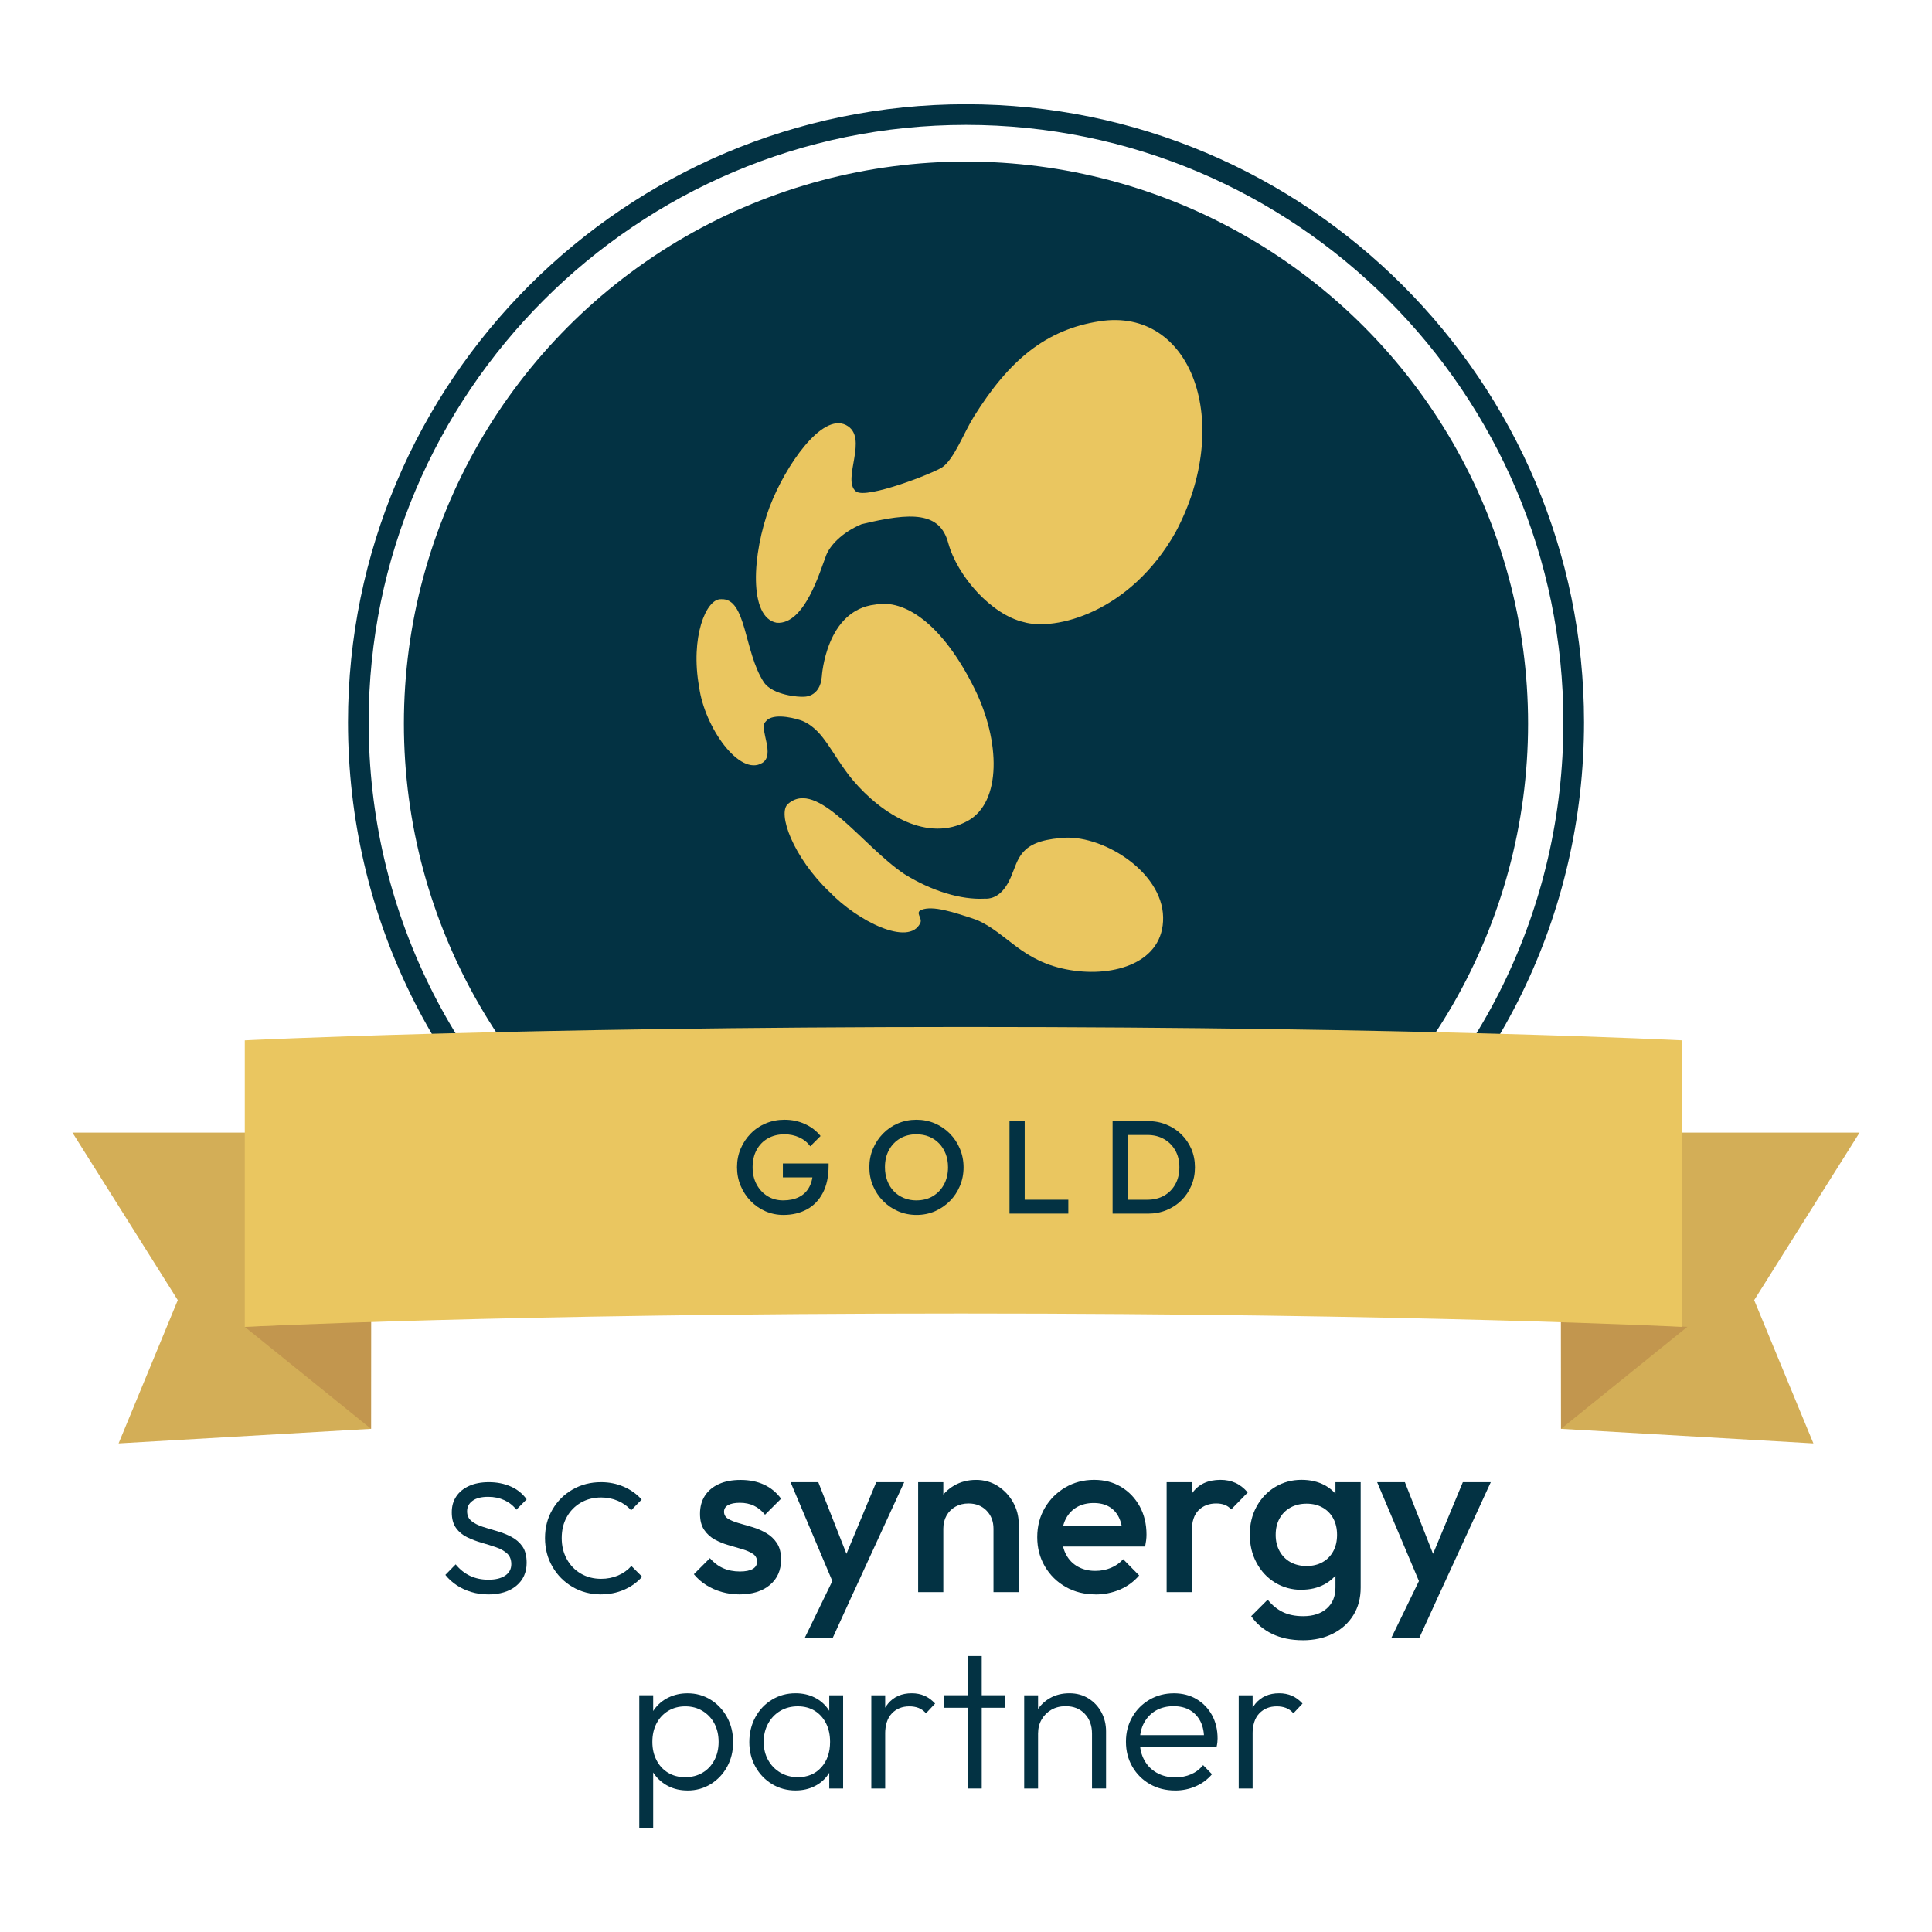 <svg xmlns="http://www.w3.org/2000/svg" id="Ebene_1" viewBox="0 0 566.93 566.93"><defs><style>      .cls-1 {        fill: #033243;      }      .cls-2 {        fill: #d3ae57;      }      .cls-3 {        fill: #c2964e;      }      .cls-4 {        fill: #eac660;      }    </style></defs><g><path class="cls-1" d="M143.19,467.86c-1.7,0-3.34-.24-4.91-.71-1.57-.47-2.99-1.13-4.27-1.98-1.27-.85-2.39-1.86-3.32-3.03l3.02-3.09c1.25,1.52,2.68,2.65,4.27,3.39,1.59.74,3.37,1.11,5.34,1.11,2.11,0,3.75-.41,4.94-1.21,1.19-.81,1.78-1.93,1.78-3.36,0-1.34-.43-2.4-1.27-3.16-.85-.76-1.94-1.36-3.26-1.81-1.32-.45-2.72-.89-4.2-1.31-1.48-.43-2.89-.96-4.23-1.61-1.34-.65-2.43-1.56-3.26-2.72-.83-1.16-1.25-2.69-1.25-4.57s.44-3.35,1.31-4.67c.87-1.32,2.13-2.35,3.76-3.09,1.63-.74,3.57-1.11,5.81-1.11,2.38,0,4.53.43,6.45,1.28,1.93.85,3.47,2.11,4.64,3.76l-3.02,3.03c-.94-1.21-2.12-2.14-3.53-2.79-1.42-.65-2.99-.98-4.74-.98-2.02,0-3.55.39-4.6,1.18-1.06.78-1.58,1.8-1.58,3.06s.43,2.16,1.28,2.86c.85.7,1.94,1.25,3.26,1.68,1.32.43,2.72.85,4.2,1.27,1.48.43,2.89.99,4.23,1.68,1.34.7,2.43,1.64,3.26,2.82.83,1.19,1.24,2.79,1.24,4.81,0,2.82-1.02,5.08-3.05,6.76-2.04,1.68-4.81,2.52-8.3,2.52Z"></path><path class="cls-1" d="M176.39,467.86c-3.09,0-5.88-.73-8.37-2.18-2.49-1.46-4.46-3.44-5.91-5.95-1.46-2.51-2.18-5.31-2.18-8.4s.72-5.88,2.18-8.37c1.45-2.49,3.43-4.45,5.91-5.88,2.49-1.43,5.28-2.15,8.37-2.15,2.38,0,4.59.45,6.65,1.34,2.06.89,3.81,2.15,5.25,3.76l-3.09,3.16c-1.07-1.21-2.38-2.14-3.9-2.79-1.52-.65-3.16-.98-4.91-.98-2.24,0-4.23.52-5.98,1.54-1.75,1.03-3.12,2.43-4.1,4.21-.98,1.77-1.48,3.82-1.48,6.15s.49,4.34,1.48,6.15c.98,1.81,2.35,3.24,4.1,4.27,1.75,1.03,3.74,1.55,5.98,1.55,1.79,0,3.45-.33,4.98-.98,1.52-.65,2.82-1.58,3.9-2.79l3.16,3.16c-1.48,1.66-3.26,2.94-5.34,3.83-2.08.89-4.31,1.34-6.69,1.34Z"></path><path class="cls-1" d="M216.99,467.86c-1.79,0-3.52-.24-5.18-.71-1.66-.47-3.18-1.14-4.57-2.02-1.39-.87-2.6-1.94-3.63-3.19l4.7-4.71c1.12,1.3,2.41,2.28,3.86,2.93,1.46.65,3.11.98,4.94.98,1.66,0,2.91-.25,3.76-.74.85-.49,1.28-1.21,1.28-2.15s-.4-1.75-1.21-2.28c-.81-.54-1.85-1-3.13-1.38-1.28-.38-2.62-.78-4.03-1.18-1.41-.4-2.76-.95-4.03-1.64-1.27-.7-2.32-1.65-3.13-2.86-.81-1.21-1.21-2.77-1.21-4.7,0-2.06.48-3.83,1.44-5.31.96-1.48,2.33-2.62,4.1-3.42,1.77-.81,3.89-1.21,6.35-1.21,2.6,0,4.9.46,6.89,1.38,1.99.92,3.67,2.3,5.01,4.13l-4.71,4.7c-.94-1.16-2.02-2.04-3.22-2.62-1.21-.58-2.6-.88-4.17-.88-1.48,0-2.62.23-3.43.67-.81.45-1.21,1.1-1.21,1.95,0,.89.4,1.59,1.21,2.08.81.49,1.85.92,3.13,1.28,1.27.36,2.62.75,4.03,1.17,1.41.43,2.76,1.01,4.03,1.75s2.32,1.72,3.13,2.96c.81,1.23,1.21,2.83,1.21,4.8,0,3.14-1.1,5.63-3.3,7.46-2.2,1.84-5.18,2.76-8.94,2.76Z"></path><path class="cls-1" d="M245.76,467.53l-13.78-32.6h8.14l9.41,23.93h-2.35l9.95-23.93h8.2l-14.99,32.6h-4.57ZM236.14,480.64l10.02-20.64,4.17,7.53-5.98,13.11h-8.2Z"></path><path class="cls-1" d="M269.42,467.19v-32.26h7.39v32.26h-7.39ZM291.53,467.19v-18.62c0-2.15-.69-3.92-2.05-5.31-1.37-1.39-3.13-2.08-5.28-2.08-1.43,0-2.71.31-3.83.94-1.12.63-1.99,1.5-2.62,2.62-.63,1.12-.94,2.4-.94,3.83l-2.89-1.61c0-2.47.54-4.65,1.61-6.55,1.08-1.9,2.57-3.4,4.47-4.5s4.04-1.65,6.42-1.65,4.57.62,6.45,1.85c1.88,1.24,3.36,2.82,4.44,4.77,1.07,1.95,1.61,3.98,1.61,6.08v20.23h-7.39Z"></path><path class="cls-1" d="M321.44,467.86c-3.22,0-6.13-.73-8.7-2.18-2.58-1.46-4.62-3.46-6.12-6.02-1.5-2.55-2.25-5.42-2.25-8.6s.74-6.04,2.22-8.57c1.48-2.53,3.49-4.54,6.02-6.02,2.53-1.48,5.34-2.22,8.43-2.22s5.65.7,7.96,2.08c2.31,1.39,4.12,3.3,5.45,5.72,1.32,2.42,1.98,5.17,1.98,8.26,0,.54-.03,1.09-.1,1.65-.07.56-.17,1.17-.3,1.85h-26.48v-6.05h22.65l-2.76,2.42c-.09-1.97-.47-3.63-1.14-4.97-.67-1.34-1.62-2.38-2.86-3.09-1.24-.72-2.75-1.07-4.54-1.07s-3.51.4-4.91,1.21c-1.39.81-2.46,1.94-3.22,3.4-.76,1.45-1.14,3.19-1.14,5.21s.4,3.79,1.21,5.31c.81,1.52,1.95,2.7,3.43,3.53,1.48.83,3.18,1.25,5.11,1.25,1.66,0,3.19-.29,4.6-.88,1.41-.58,2.61-1.43,3.6-2.55l4.7,4.77c-1.57,1.84-3.47,3.22-5.71,4.17-2.24.94-4.62,1.41-7.13,1.41Z"></path><path class="cls-1" d="M342.34,467.19v-32.26h7.39v32.26h-7.39ZM349.74,449.24l-2.55-1.27c0-4.08.9-7.38,2.72-9.92,1.81-2.53,4.56-3.8,8.23-3.8,1.61,0,3.07.29,4.37.88,1.3.58,2.51,1.52,3.63,2.82l-4.84,4.97c-.58-.63-1.23-1.07-1.95-1.34-.72-.27-1.55-.4-2.49-.4-2.06,0-3.76.65-5.11,1.95-1.34,1.3-2.02,3.34-2.02,6.11Z"></path><path class="cls-1" d="M381.93,466.52c-2.87,0-5.46-.71-7.77-2.12-2.31-1.41-4.12-3.35-5.44-5.82-1.33-2.46-1.98-5.22-1.98-8.27s.66-5.78,1.98-8.2c1.32-2.42,3.13-4.34,5.44-5.75,2.31-1.41,4.9-2.12,7.77-2.12,2.55,0,4.79.52,6.72,1.54,1.93,1.03,3.43,2.46,4.5,4.27,1.07,1.81,1.61,3.93,1.61,6.35v7.93c0,2.38-.55,4.48-1.65,6.32-1.1,1.84-2.61,3.27-4.54,4.3-1.93,1.03-4.15,1.54-6.65,1.54ZM382.27,481.31c-3.41,0-6.39-.62-8.94-1.85-2.56-1.23-4.62-2.97-6.18-5.21l4.84-4.84c1.3,1.61,2.78,2.83,4.44,3.63s3.65,1.21,5.98,1.21c2.91,0,5.22-.75,6.92-2.25,1.7-1.5,2.55-3.55,2.55-6.15v-7.93l1.28-7.12-1.28-7.19v-8.67h7.4v30.92c0,3.09-.72,5.79-2.15,8.1-1.43,2.31-3.42,4.12-5.98,5.41-2.55,1.3-5.51,1.95-8.87,1.95ZM383.41,459.53c1.79,0,3.36-.38,4.7-1.14,1.34-.76,2.39-1.83,3.13-3.2.74-1.36,1.11-2.96,1.11-4.8s-.37-3.44-1.11-4.81c-.74-1.37-1.78-2.43-3.13-3.2-1.34-.76-2.91-1.14-4.7-1.14s-3.37.38-4.74,1.14c-1.37.76-2.43,1.83-3.19,3.2-.76,1.36-1.14,2.97-1.14,4.81s.38,3.38,1.14,4.77c.76,1.39,1.82,2.47,3.19,3.23,1.37.76,2.95,1.14,4.74,1.14Z"></path><path class="cls-1" d="M417.89,467.53l-13.78-32.6h8.14l9.41,23.93h-2.35l9.95-23.93h8.2l-14.99,32.6h-4.57ZM408.27,480.64l10.02-20.64,4.17,7.53-5.98,13.11h-8.2Z"></path></g><g><path class="cls-1" d="M187.59,536.34v-38.87h4.08v6.98l-.81,6.63.81,6.69v18.56h-4.08ZM201.73,525.4c-2.09,0-3.97-.43-5.64-1.28-1.67-.86-3.03-2.03-4.1-3.52-1.06-1.49-1.71-3.23-1.94-5.21v-8.55c.23-2.02.89-3.77,1.97-5.27,1.09-1.49,2.48-2.65,4.17-3.46,1.69-.81,3.53-1.22,5.55-1.22,2.53,0,4.79.63,6.81,1.89,2.02,1.26,3.62,2.97,4.8,5.12,1.18,2.15,1.78,4.59,1.78,7.31s-.59,5.08-1.75,7.21c-1.16,2.14-2.77,3.83-4.8,5.1-2.04,1.26-4.31,1.89-6.84,1.89ZM201.04,521.5c1.94,0,3.65-.44,5.11-1.31,1.48-.87,2.63-2.09,3.47-3.67s1.25-3.37,1.25-5.38-.42-3.86-1.25-5.41c-.83-1.55-1.99-2.77-3.47-3.67-1.47-.89-3.15-1.34-5.06-1.34s-3.58.45-5.04,1.34c-1.45.89-2.59,2.12-3.4,3.67-.81,1.55-1.22,3.35-1.22,5.41s.41,3.81,1.22,5.38c.81,1.57,1.94,2.79,3.37,3.67,1.44.87,3.11,1.31,5.01,1.31Z"></path><path class="cls-1" d="M233.5,525.4c-2.6,0-4.92-.63-6.98-1.89-2.06-1.26-3.68-2.96-4.86-5.1-1.18-2.13-1.78-4.54-1.78-7.21s.6-5.15,1.78-7.31c1.17-2.15,2.79-3.86,4.86-5.12,2.06-1.26,4.36-1.89,6.92-1.89,2.09,0,3.96.42,5.62,1.25,1.65.83,2.98,2,4.02,3.49,1.02,1.5,1.66,3.23,1.88,5.21v8.55c-.23,1.98-.86,3.73-1.88,5.24-1.03,1.52-2.37,2.69-4.02,3.52-1.66.83-3.5,1.25-5.56,1.25ZM234.14,521.5c2.83,0,5.11-.95,6.84-2.86,1.73-1.9,2.6-4.4,2.6-7.51,0-2.06-.4-3.87-1.19-5.44-.8-1.57-1.9-2.79-3.31-3.67-1.42-.87-3.08-1.31-4.98-1.31s-3.66.45-5.14,1.34c-1.5.89-2.68,2.13-3.55,3.7-.87,1.57-1.31,3.36-1.31,5.38s.44,3.8,1.31,5.36c.87,1.55,2.06,2.77,3.58,3.67,1.51.89,3.24,1.34,5.17,1.34ZM243.34,524.82v-7.33l.81-6.75-.81-6.57v-6.69h4.07v27.35h-4.07Z"></path><path class="cls-1" d="M255.68,524.82v-27.35h4.07v27.35h-4.07ZM259.75,508.87l-1.69-.76c0-3.45.84-6.18,2.53-8.2,1.69-2.02,4.01-3.03,6.95-3.03,1.36,0,2.6.24,3.73.72,1.12.49,2.17,1.25,3.13,2.3l-2.67,2.85c-.66-.74-1.39-1.26-2.19-1.57-.8-.31-1.7-.46-2.7-.46-2.1,0-3.81.69-5.12,2.06-1.32,1.38-1.98,3.4-1.98,6.08Z"></path><path class="cls-1" d="M277.09,501.13v-3.67h17.86v3.67h-17.86ZM284.01,524.82v-38.87h4.07v38.87h-4.07Z"></path><path class="cls-1" d="M300.54,524.82v-27.35h4.07v27.35h-4.07ZM320.44,524.82v-16.06c0-2.41-.71-4.36-2.12-5.85-1.42-1.5-3.29-2.24-5.62-2.24-1.59,0-2.98.35-4.19,1.05-1.2.7-2.16,1.65-2.85,2.85-.7,1.2-1.05,2.58-1.05,4.13l-1.87-1.05c0-2.06.49-3.9,1.46-5.53.97-1.63,2.28-2.91,3.93-3.84,1.65-.93,3.53-1.4,5.67-1.4s3.96.5,5.59,1.51c1.63,1.01,2.9,2.37,3.81,4.07.91,1.71,1.36,3.57,1.36,5.59v16.76h-4.13Z"></path><path class="cls-1" d="M344.82,525.4c-2.76,0-5.22-.62-7.39-1.86-2.18-1.24-3.89-2.95-5.15-5.12-1.26-2.17-1.88-4.61-1.88-7.33s.62-5.09,1.86-7.25c1.24-2.15,2.93-3.85,5.07-5.09,2.13-1.24,4.52-1.86,7.15-1.86,2.48,0,4.69.56,6.61,1.69,1.91,1.13,3.43,2.68,4.54,4.68,1.11,2,1.66,4.3,1.66,6.89,0,.31-.02.67-.06,1.08s-.11.88-.24,1.43h-23.68v-3.49h21.47l-1.46,1.28c.04-2.02-.3-3.76-1.01-5.21-.72-1.45-1.75-2.58-3.09-3.38-1.34-.79-2.95-1.19-4.86-1.19s-3.7.43-5.18,1.28c-1.47.85-2.62,2.05-3.46,3.58-.83,1.53-1.25,3.34-1.25,5.44s.44,3.94,1.31,5.53c.87,1.59,2.09,2.83,3.67,3.72,1.57.89,3.38,1.34,5.44,1.34,1.67,0,3.2-.3,4.6-.9,1.39-.6,2.58-1.5,3.55-2.7l2.61,2.68c-1.28,1.52-2.86,2.69-4.74,3.52-1.88.83-3.9,1.25-6.08,1.25Z"></path><path class="cls-1" d="M363.49,524.82v-27.35h4.08v27.35h-4.08ZM367.57,508.87l-1.7-.76c0-3.45.84-6.18,2.54-8.2,1.69-2.02,4.01-3.03,6.95-3.03,1.35,0,2.6.24,3.72.72,1.13.49,2.17,1.25,3.14,2.3l-2.68,2.85c-.65-.74-1.38-1.26-2.18-1.57-.8-.31-1.7-.46-2.71-.46-2.09,0-3.8.69-5.12,2.06-1.32,1.38-1.97,3.4-1.97,6.08Z"></path></g><circle class="cls-1" cx="283.46" cy="212.35" r="164.94"></circle><path class="cls-1" d="M172.58,355.45c-44.78-34.65-70.46-86.96-70.46-143.51,0-100,81.35-181.35,181.35-181.35s181.35,81.35,181.35,181.35c0,56.3-25.5,108.46-69.95,143.11l-3.72-4.78c42.97-33.49,67.61-83.91,67.61-138.33,0-96.65-78.64-175.29-175.29-175.29S108.18,115.29,108.18,211.94c0,54.66,24.83,105.22,68.11,138.72l-3.71,4.79Z"></path><g><path class="cls-4" d="M205.16,201.61c1.58,11.79,11.88,26.39,18.54,22.25,3.77-2.34-.73-9.59.72-11.81.12-.17.46-.56.79-.86,2.62-2.02,8.8-.22,10.28.36,3.72,1.61,5.82,4.66,7.2,6.56,1.41,1.94,4.59,7.3,7.59,10.84,8.62,10.16,22.03,18.36,33.69,11.94,9.99-5.5,9.56-23.44,2.08-38.64-9.63-19.58-20.83-26.47-29.16-24.85-14.5,1.57-15.72,20.92-15.74,21.17-.55,6.29-5.49,5.88-5.49,5.88-.98.11-8.9-.35-11.53-4.28-5.86-8.95-5.04-24.77-12.54-24.34-4.43-.22-9.07,11.3-6.43,25.78"></path><path class="cls-4" d="M243.39,261.69c8.16,8.56,23.37,16.21,26.67,9.14.69-1.48-1.64-3.02.31-3.84,3.36-1.33,9.38.63,16.13,2.91,9.11,3.86,13.23,12.37,27.49,14.75,13.07,2.19,27.54-2.22,27.32-15.48-.23-13.66-18.46-24.69-30.13-23.24-12.1.99-12.25,6.19-14.57,11.51-1.64,3.79-4.1,6.48-7.78,6.27-6.76.35-15.29-2.16-23.39-7.18-12.51-8.34-25.55-28.11-34.18-20.65-3.29,2.72,1.52,15.7,12.12,25.82"></path><path class="cls-4" d="M225.96,148.45c4.49-11.65,15.13-27.33,22.27-23.73,6.95,3.5-1.42,16.07,2.98,19.51,3.19,2.29,22.91-5.44,25.34-7.15,3.45-2.41,6.25-10.05,9.24-14.85,10.35-16.58,21.12-25.53,36.92-27.96,27.02-4.17,39.36,29.77,22.27,61.88-13.46,23.82-35.51,29.02-44.53,26.41-9.59-2.22-19.54-13.5-22.21-23.28-2.46-9.04-10.61-9.06-25.43-5.46-5.92,2.51-9.3,6.37-10.37,9.11-1.8,4.64-6.31,20.41-14.5,19.82-8.29-1.5-7.34-20.06-2-34.3"></path></g><polygon class="cls-2" points="108.88 419.28 34.8 423.56 52.17 381.52 21.26 332.36 108.88 332.36 108.88 419.28"></polygon><polygon class="cls-2" points="458.05 419.28 532.13 423.56 514.75 381.52 545.67 332.36 458.05 332.36 458.05 419.28"></polygon><polygon class="cls-3" points="108.88 419.28 71.83 389.36 108.9 387.58 108.88 419.28"></polygon><polygon class="cls-3" points="458.08 419.28 495.13 389.36 458.05 387.58 458.08 419.28"></polygon><path class="cls-4" d="M493.63,389.36s-78.38-3.92-211.61-3.92-210.19,3.92-210.19,3.92v-84.08s78.38-3.92,211.61-3.92,210.19,3.92,210.19,3.92v84.08Z"></path><g><path class="cls-1" d="M229.89,356.51c-1.86,0-3.62-.36-5.28-1.08-1.65-.72-3.1-1.73-4.34-3.01-1.24-1.28-2.22-2.77-2.93-4.46-.71-1.7-1.07-3.51-1.07-5.45s.36-3.75,1.07-5.43c.71-1.68,1.7-3.16,2.95-4.44,1.25-1.28,2.73-2.28,4.42-2.99,1.69-.71,3.52-1.07,5.49-1.07,2.15,0,4.14.41,5.97,1.24,1.84.83,3.38,2,4.62,3.53l-3.03,3.03c-.8-1.14-1.88-2.01-3.22-2.62-1.34-.61-2.79-.91-4.34-.91-1.86,0-3.5.41-4.91,1.22-1.41.81-2.51,1.95-3.28,3.4-.78,1.45-1.16,3.13-1.16,5.04s.39,3.6,1.18,5.06c.79,1.46,1.86,2.6,3.2,3.43,1.34.83,2.87,1.24,4.58,1.24,1.81,0,3.37-.33,4.67-.99,1.31-.66,2.31-1.64,3.01-2.95.7-1.3,1.05-2.91,1.05-4.83l2.79,2.02h-11.6v-4.07h13.42v.62c0,3.23-.58,5.92-1.73,8.07-1.15,2.15-2.72,3.75-4.71,4.81-1.99,1.06-4.27,1.59-6.83,1.59Z"></path><path class="cls-1" d="M268.99,356.51c-1.94,0-3.75-.36-5.43-1.08-1.69-.72-3.16-1.73-4.42-3.01-1.27-1.28-2.26-2.77-2.97-4.46-.71-1.7-1.07-3.51-1.07-5.45s.36-3.75,1.07-5.43,1.7-3.16,2.95-4.44c1.25-1.28,2.71-2.28,4.38-2.99,1.67-.71,3.47-1.07,5.41-1.07s3.75.36,5.41,1.07c1.67.71,3.13,1.7,4.4,2.99,1.26,1.28,2.25,2.77,2.96,4.46.71,1.7,1.07,3.51,1.07,5.45s-.36,3.76-1.07,5.45c-.71,1.7-1.69,3.17-2.95,4.44-1.25,1.26-2.72,2.26-4.38,2.99-1.67.72-3.46,1.08-5.37,1.08ZM268.92,352.24c1.84,0,3.45-.41,4.83-1.24,1.38-.83,2.47-1.97,3.26-3.43.79-1.46,1.18-3.15,1.18-5.06,0-1.43-.23-2.72-.68-3.9-.45-1.17-1.09-2.2-1.92-3.06-.83-.87-1.8-1.53-2.93-2-1.13-.46-2.38-.7-3.75-.7-1.81,0-3.41.41-4.79,1.22-1.38.81-2.47,1.95-3.26,3.4-.79,1.45-1.18,3.13-1.18,5.04,0,1.42.23,2.73.68,3.94.45,1.2,1.08,2.23,1.9,3.08.81.86,1.79,1.52,2.93,2,1.14.48,2.38.72,3.72.72Z"></path><path class="cls-1" d="M296.23,356.12v-27.15h4.46v27.15h-4.46ZM299.29,356.12v-4.07h14.2v4.07h-14.2Z"></path><path class="cls-1" d="M326.48,356.12v-27.15h4.46v27.15h-4.46ZM329.55,356.12v-4.07h7.14c1.86,0,3.5-.4,4.91-1.2,1.41-.8,2.51-1.92,3.3-3.36.79-1.43,1.18-3.1,1.18-4.98s-.4-3.5-1.2-4.93c-.81-1.42-1.91-2.53-3.32-3.33-1.41-.81-3.03-1.2-4.87-1.2h-7.14v-4.07h7.25c1.97,0,3.79.34,5.47,1.03,1.68.68,3.15,1.64,4.4,2.87,1.25,1.23,2.23,2.66,2.93,4.3.7,1.64,1.05,3.43,1.05,5.37s-.35,3.7-1.05,5.35c-.7,1.66-1.67,3.1-2.91,4.33-1.25,1.23-2.7,2.18-4.38,2.87-1.68.69-3.49,1.03-5.43,1.03h-7.33Z"></path></g></svg>